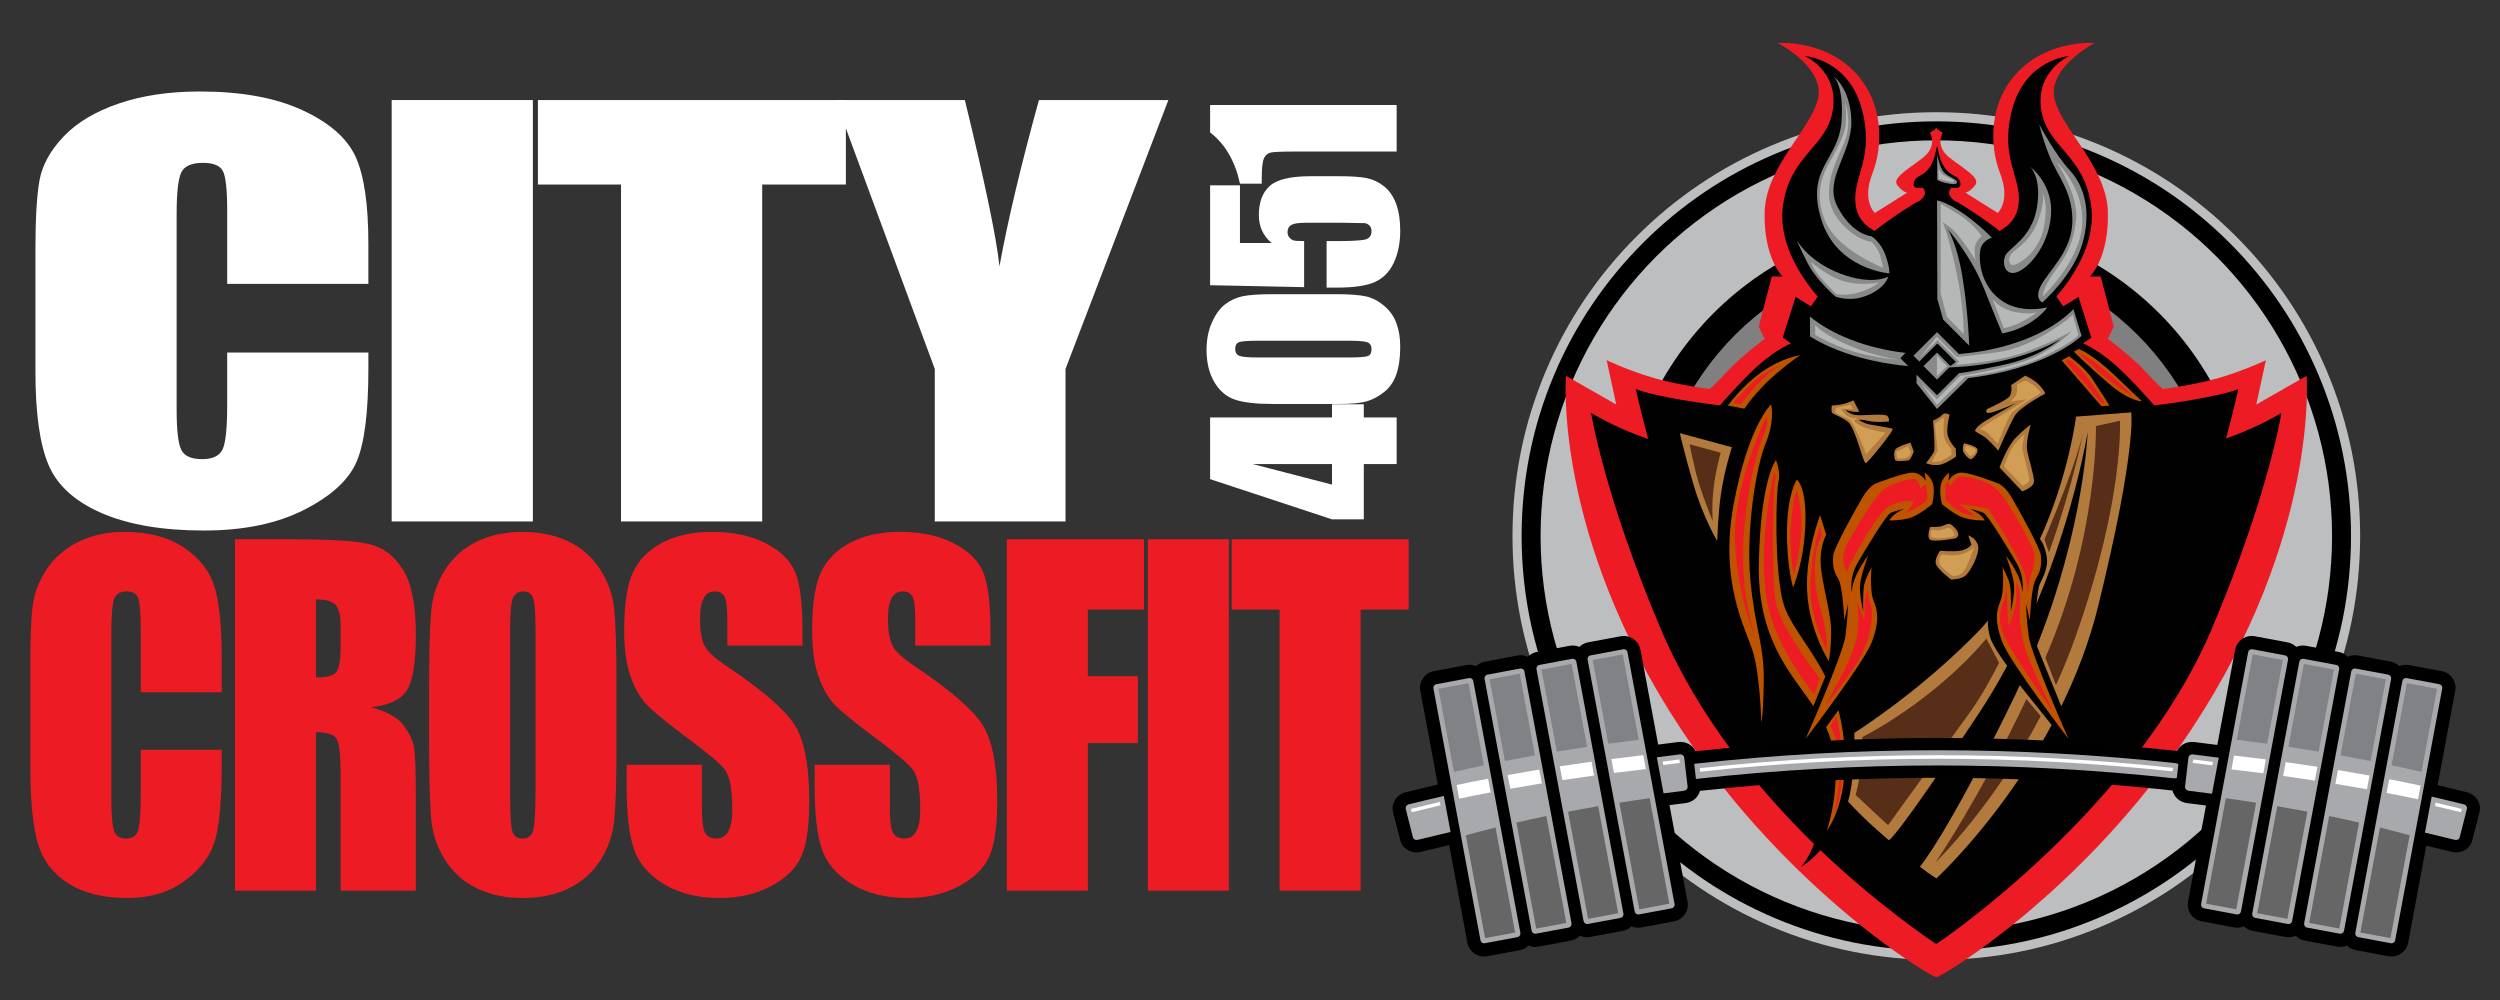 <?xml version="1.0" encoding="utf-8"?>
<!-- Generator: Adobe Illustrator 15.0.2, SVG Export Plug-In . SVG Version: 6.00 Build 0)  -->
<svg version="1.2" baseProfile="tiny" id="Layer_1" xmlns="http://www.w3.org/2000/svg" xmlns:xlink="http://www.w3.org/1999/xlink"
	 x="0px" y="0px" width="250px" height="100px" viewBox="0 0 250 100" xml:space="preserve">
<rect x="0" y="0" width="250" height="100" fill="#333333" stroke="none"/>
<g>
	<g>
		<path fill="#FFFFFF" d="M36.839,28.389h-14.12v-7.326c0-2.13-0.148-3.458-0.446-3.986c-0.298-0.527-0.953-0.793-1.966-0.793
			c-1.146,0-1.872,0.321-2.181,0.963c-0.309,0.643-0.462,2.03-0.462,4.162v19.563c0,2.047,0.153,3.382,0.462,4.006
			s1.002,0.937,2.082,0.937c1.034,0,1.712-0.313,2.031-0.94s0.479-2.099,0.479-4.416v-5.304h14.12v1.644
			c0,4.367-0.396,7.464-1.188,9.29c-0.792,1.827-2.543,3.428-5.253,4.802c-2.711,1.374-6.052,2.061-10.021,2.061
			c-4.128,0-7.53-0.582-10.207-1.742c-2.677-1.164-4.45-2.772-5.32-4.829s-1.305-5.148-1.305-9.278v-12.31
			c0-3.036,0.133-5.313,0.401-6.831c0.268-1.518,1.064-2.979,2.392-4.386c1.328-1.405,3.168-2.511,5.521-3.317
			s5.059-1.21,8.115-1.21c4.149,0,7.573,0.624,10.272,1.872s4.473,2.804,5.32,4.667c0.849,1.863,1.272,4.763,1.272,8.698V28.389z"/>
		<path fill="#FFFFFF" d="M53.287,10.005v42.141h-14.12V10.005H53.287z"/>
		<path fill="#FFFFFF" d="M84.588,10.005v8.446h-8.367v33.695h-14.12V18.452h-8.309v-8.446H84.588z"/>
		<path fill="#FFFFFF" d="M116.837,10.005l-10.285,26.889v15.252H93.478V36.894l-9.936-26.889h12.943
			c2.01,8.241,3.163,13.782,3.462,16.627c0.813-4.49,2.129-10.032,3.946-16.627H116.837z"/>
	</g>
	<g>
		<path fill="#FFFFFF" d="M121.011,41.749h12.19v-1.325h3.18v1.325h3.284v4.655h-3.284v5.53h-3.18l-12.19-4.02V41.749z
			 M133.201,46.404h-7.939l7.939,2.057V46.404z"/>
		<path fill="#FFFFFF" d="M127.324,29.418h6.223c1.413,0,2.442,0.077,3.088,0.23c0.646,0.154,1.248,0.473,1.809,0.957
			c0.562,0.483,0.965,1.067,1.21,1.751c0.246,0.684,0.369,1.448,0.369,2.293c0,1.113-0.129,2.039-0.386,2.776
			c-0.258,0.738-0.659,1.325-1.204,1.764c-0.546,0.438-1.12,0.749-1.723,0.933c-0.604,0.185-1.562,0.276-2.875,0.276h-6.511
			c-1.712,0-2.995-0.147-3.848-0.443c-0.853-0.295-1.536-0.883-2.052-1.763c-0.514-0.88-0.771-1.945-0.771-3.197
			c0-1.021,0.179-1.936,0.536-2.742c0.356-0.807,0.793-1.41,1.308-1.81s1.095-0.67,1.739-0.812
			C124.882,29.49,125.911,29.418,127.324,29.418z M125.758,34.074c-0.991,0-1.611,0.048-1.861,0.144
			c-0.249,0.097-0.374,0.321-0.374,0.675c0,0.346,0.133,0.574,0.397,0.686s0.878,0.167,1.838,0.167h9.103
			c1.083,0,1.736-0.052,1.959-0.156c0.223-0.104,0.334-0.328,0.334-0.674s-0.131-0.572-0.392-0.68
			c-0.262-0.107-0.849-0.161-1.764-0.161H125.758z"/>
		<path fill="#FFFFFF" d="M121.011,18.53h2.984v5.772h3.168c-0.853-0.722-1.278-1.651-1.278-2.788c0-1.283,0.358-2.253,1.077-2.909
			c0.718-0.657,2.099-0.985,4.142-0.985h2.662c1.321,0,2.291,0.063,2.909,0.19c0.618,0.126,1.191,0.397,1.717,0.812
			c0.526,0.415,0.93,0.993,1.21,1.734s0.421,1.646,0.421,2.714c0,1.198-0.21,2.254-0.628,3.168
			c-0.419,0.915-1.043,1.563-1.873,1.947c-0.829,0.385-2.112,0.576-3.848,0.576h-1.015v-4.654h1.164
			c1.206,0,2.063-0.043,2.569-0.127c0.507-0.085,0.761-0.377,0.761-0.876c0-0.23-0.073-0.417-0.219-0.559
			c-0.146-0.143-0.304-0.219-0.473-0.23s-0.902-0.025-2.201-0.04h-3.698c-0.699,0-1.176,0.072-1.429,0.219
			c-0.254,0.146-0.38,0.388-0.38,0.726c0,0.215,0.064,0.396,0.195,0.542c0.131,0.146,0.271,0.24,0.421,0.282
			c0.149,0.042,0.497,0.063,1.043,0.063v4.608l-9.402-0.195V18.53z"/>
		<path fill="#FFFFFF" d="M121.011,10.498h18.654v4.655h-10.001c-1.444,0-2.313,0.034-2.604,0.104s-0.513,0.259-0.662,0.57
			c-0.15,0.311-0.225,1.004-0.225,2.079v0.461h-2.175c-0.484-2.25-1.48-3.959-2.987-5.127V10.498z"/>
	</g>
	<g>
		<path fill="#ED1C24" d="M22.174,69.229h-8.099v-6.107c0-1.775-0.086-2.883-0.259-3.324c-0.174-0.439-0.556-0.66-1.145-0.66
			c-0.668,0-1.091,0.268-1.27,0.803c-0.181,0.535-0.27,1.693-0.27,3.473v16.32c0,1.707,0.089,2.82,0.27,3.342
			c0.179,0.521,0.583,0.781,1.211,0.781c0.604,0,0.997-0.26,1.184-0.783c0.186-0.521,0.278-1.748,0.278-3.676v-4.418h8.099v1.369
			c0,3.637-0.228,6.217-0.683,7.738s-1.462,2.854-3.021,4c-1.558,1.143-3.479,1.715-5.761,1.715c-2.373,0-4.328-0.484-5.867-1.453
			s-2.559-2.311-3.059-4.025s-0.75-4.293-0.75-7.736V66.32c0-2.531,0.077-4.432,0.23-5.697c0.154-1.266,0.612-2.484,1.376-3.656
			c0.763-1.172,1.82-2.094,3.174-2.768c1.353-0.672,2.907-1.01,4.665-1.01c2.385,0,4.354,0.521,5.905,1.561
			c1.551,1.041,2.57,2.338,3.059,3.891c0.487,1.555,0.73,3.971,0.73,7.25V69.229z"/>
		<path fill="#ED1C24" d="M23.503,53.928h5.732c3.821,0,6.408,0.166,7.762,0.5c1.353,0.332,2.455,1.182,3.309,2.549
			c0.853,1.367,1.279,3.549,1.279,6.543c0,2.736-0.302,4.572-0.904,5.514c-0.604,0.941-1.789,1.504-3.559,1.691
			c1.603,0.449,2.68,1.051,3.231,1.803c0.551,0.752,0.895,1.443,1.029,2.072s0.202,2.361,0.202,5.197v9.268h-7.521V77.389
			c0-1.881-0.132-3.047-0.395-3.494c-0.263-0.449-0.952-0.674-2.067-0.674v15.844h-8.099V53.928z M31.602,59.939v7.813
			c0.91,0,1.548-0.141,1.914-0.422c0.365-0.283,0.548-1.197,0.548-2.746v-1.932c0-1.113-0.177-1.844-0.529-2.191
			S32.537,59.939,31.602,59.939z"/>
		<path fill="#ED1C24" d="M61.649,74.502c0,3.529-0.074,6.029-0.222,7.498s-0.609,2.811-1.385,4.025
			c-0.776,1.215-1.824,2.148-3.146,2.799c-1.32,0.652-2.859,0.977-4.616,0.977c-1.667,0-3.164-0.307-4.491-0.922
			c-1.327-0.613-2.396-1.537-3.203-2.766c-0.808-1.23-1.289-2.568-1.442-4.016c-0.154-1.447-0.231-3.979-0.231-7.596V68.49
			c0-3.529,0.074-6.029,0.222-7.498s0.608-2.811,1.385-4.025s1.824-2.148,3.146-2.801c1.32-0.65,2.859-0.977,4.616-0.977
			c1.667,0,3.164,0.309,4.492,0.924c1.327,0.615,2.395,1.537,3.202,2.766c0.808,1.23,1.289,2.568,1.442,4.016
			c0.154,1.447,0.231,3.979,0.231,7.596V74.502z M53.551,62.957c0-1.635-0.08-2.682-0.24-3.137s-0.49-0.684-0.991-0.684
			c-0.423,0-0.747,0.184-0.971,0.553c-0.225,0.369-0.337,1.459-0.337,3.268v16.406c0,2.039,0.074,3.299,0.222,3.775
			c0.146,0.479,0.49,0.717,1.028,0.717c0.552,0,0.904-0.275,1.059-0.824c0.153-0.551,0.23-1.859,0.23-3.928V62.957z"/>
		<path fill="#ED1C24" d="M80.252,64.563H72.73v-2.605c0-1.215-0.096-1.988-0.288-2.32c-0.192-0.334-0.514-0.5-0.962-0.5
			c-0.487,0-0.856,0.225-1.106,0.674s-0.375,1.129-0.375,2.041c0,1.172,0.141,2.055,0.422,2.648
			c0.269,0.594,1.031,1.311,2.288,2.148c3.605,2.414,5.876,4.396,6.812,5.943c0.937,1.549,1.404,4.045,1.404,7.488
			c0,2.502-0.26,4.348-0.778,5.533c-0.52,1.186-1.523,2.182-3.011,2.984c-1.488,0.803-3.219,1.203-5.193,1.203
			c-2.168,0-4.018-0.463-5.55-1.389c-1.533-0.926-2.536-2.104-3.011-3.537c-0.475-1.432-0.712-3.465-0.712-6.098v-2.301h7.521v4.275
			c0,1.316,0.105,2.164,0.317,2.539c0.212,0.377,0.587,0.564,1.125,0.564c0.539,0,0.939-0.238,1.202-0.717
			c0.264-0.477,0.395-1.186,0.395-2.127c0-2.068-0.25-3.42-0.75-4.057c-0.513-0.637-1.776-1.701-3.789-3.191
			c-2.014-1.504-3.348-2.596-4.001-3.277c-0.654-0.68-1.196-1.619-1.626-2.82s-0.645-2.734-0.645-4.602
			c0-2.691,0.305-4.658,0.914-5.902c0.608-1.244,1.593-2.217,2.953-2.92c1.358-0.701,3-1.053,4.924-1.053
			c2.103,0,3.896,0.385,5.377,1.15c1.48,0.768,2.462,1.734,2.942,2.898c0.481,1.164,0.722,3.143,0.722,5.936V64.563z"/>
		<path fill="#ED1C24" d="M99.047,64.563h-7.521v-2.605c0-1.215-0.096-1.988-0.288-2.32c-0.192-0.334-0.513-0.5-0.962-0.5
			c-0.487,0-0.855,0.225-1.106,0.674c-0.25,0.449-0.375,1.129-0.375,2.041c0,1.172,0.141,2.055,0.422,2.648
			c0.269,0.594,1.031,1.311,2.289,2.148c3.604,2.414,5.875,4.396,6.812,5.943c0.936,1.549,1.404,4.045,1.404,7.488
			c0,2.502-0.26,4.348-0.779,5.533s-1.523,2.182-3.011,2.984s-3.219,1.203-5.193,1.203c-2.168,0-4.018-0.463-5.55-1.389
			s-2.536-2.104-3.011-3.537c-0.475-1.432-0.712-3.465-0.712-6.098v-2.301h7.521v4.275c0,1.316,0.106,2.164,0.317,2.539
			c0.212,0.377,0.587,0.564,1.126,0.564c0.538,0,0.938-0.238,1.202-0.717c0.263-0.477,0.394-1.186,0.394-2.127
			c0-2.068-0.25-3.42-0.75-4.057c-0.513-0.637-1.776-1.701-3.789-3.191c-2.014-1.504-3.348-2.596-4.001-3.277
			c-0.654-0.68-1.196-1.619-1.626-2.82s-0.645-2.734-0.645-4.602c0-2.691,0.305-4.658,0.914-5.902s1.594-2.217,2.953-2.92
			c1.358-0.701,3-1.053,4.924-1.053c2.104,0,3.896,0.385,5.377,1.15c1.48,0.768,2.462,1.734,2.942,2.898
			c0.481,1.164,0.722,3.143,0.722,5.936V64.563z"/>
		<path fill="#ED1C24" d="M100.684,53.928h13.715v7.031h-5.616v6.664h5.001v6.684h-5.001v14.758h-8.099V53.928z"/>
		<path fill="#ED1C24" d="M122.884,53.928v35.137h-8.099V53.928H122.884z"/>
		<path fill="#ED1C24" d="M140.87,53.928v7.031h-4.809v28.105h-8.099V60.959h-4.79v-7.031H140.87z"/>
	</g>
	<path fill="#BCBEC0" d="M232.684,37.107c-2.136-5.047-5.19-9.579-9.082-13.471c-3.891-3.892-8.424-6.946-13.471-9.082
		c-5.228-2.211-10.778-3.332-16.499-3.332c-5.72,0-11.271,1.121-16.498,3.332c-5.048,2.136-9.58,5.19-13.471,9.082
		c-3.892,3.892-6.947,8.424-9.082,13.471c-2.211,5.228-3.332,10.778-3.332,16.499c0,5.721,1.121,11.271,3.332,16.498
		c2.135,5.049,5.19,9.58,9.082,13.471c3.892,3.893,8.423,6.947,13.471,9.082c5.228,2.211,10.778,3.332,16.498,3.332
		c5.721,0,11.271-1.121,16.499-3.332c5.047-2.135,9.579-5.189,13.471-9.082c3.892-3.891,6.946-8.424,9.082-13.471
		c2.211-5.227,3.331-10.777,3.331-16.498C236.015,47.885,234.895,42.334,232.684,37.107z"/>
	<path d="M231.84,37.463c-2.089-4.938-5.078-9.372-8.886-13.18s-8.242-6.797-13.181-8.886c-5.113-2.163-10.544-3.26-16.142-3.26
		c-5.597,0-11.027,1.097-16.142,3.26c-4.938,2.089-9.372,5.078-13.18,8.886s-6.797,8.242-8.886,13.18
		c-2.163,5.114-3.26,10.545-3.26,16.142c0,5.598,1.097,11.027,3.26,16.143c2.089,4.938,5.078,9.371,8.886,13.18
		c3.808,3.807,8.242,6.797,13.18,8.885c5.114,2.164,10.545,3.26,16.142,3.26c5.598,0,11.028-1.096,16.142-3.26
		c4.938-2.088,9.373-5.078,13.181-8.885c3.808-3.809,6.797-8.242,8.886-13.18c2.162-5.115,3.259-10.545,3.259-16.143
		C235.099,48.008,234.002,42.578,231.84,37.463z"/>
	<circle fill="#BCBEC0" cx="193.632" cy="53.605" r="39.574"/>
	<circle cx="193.632" cy="53.605" r="31.512"/>
	<path fill="#808080" d="M196.299,25.272c0.557,3.676,2.271,14.241,4.353,19.613c2.328,6.014,2.565,6.361,2.589,6.376l-7.815-0.358
		l-0.391-25.723c-0.465-0.022-0.932-0.035-1.402-0.035c-0.47,0-0.937,0.013-1.401,0.035l-0.392,25.723l-7.815,0.358
		c0.024-0.016,0.261-0.363,2.59-6.376c2.081-5.372,3.795-15.938,4.352-19.613c-14.467,1.345-25.792,13.516-25.792,28.333
		c0,15.717,12.742,28.459,28.459,28.459c15.718,0,28.459-12.742,28.459-28.459C222.091,38.788,210.766,26.617,196.299,25.272z"/>
	<path fill="#B3B3B3" d="M197.808,30.308c0.836,4.72,2.072,10.727,3.47,14.335c1.785,4.61,2.318,5.831,2.471,6.15l1.885,1.251
		l-10.87-0.498l-0.327-21.563c-0.545-0.017-1.062-0.017-1.606,0l-0.327,21.563l-10.859,0.498l1.873-1.251
		c0.151-0.318,0.685-1.538,2.472-6.15c1.397-3.608,2.634-9.615,3.47-14.335c-12.375,2.015-21.597,12.79-21.597,25.434
		c0,10.764,6.782,20.486,16.879,24.197c2.856,0.965,5.849,1.453,8.893,1.453s6.036-0.488,8.893-1.453
		c10.097-3.711,16.88-13.434,16.88-24.197C219.404,43.098,210.183,32.323,197.808,30.308z"/>
	<g>
		<path fill="#ED1C24" d="M230.657,37.581l-5.027,2.872l0.959-4.43c0,0-2.275,1.079-4.789,1.797
			c-2.514,0.717-5.507,1.077-5.507,1.077s-0.599-0.479-1.795-1.795c-1.198-1.317-3.712-3.232-3.712-3.232l0.598-1.198l-1.316-5.027
			h-1.077c0,0,1.916-1.795,1.796-6.464c-0.119-4.67-5.027-8.62-5.386-11.613C205.04,6.575,209.47,4.3,209.47,4.3
			s-4.43-0.359-7.542,2.753c-3.112,3.113-2.992,7.542-1.915,10.295c1.078,2.754-0.238,3.951-0.238,3.951l-3.232-2.035
			c0,0,0.357,0,0.956-0.718c0.6-0.719-0.956-1.556-2.512-2.754c-1.557-1.197-0.719-2.514-0.719-2.514l-0.561-0.373v-0.106
			l-0.08,0.054l-0.078-0.054v0.106l-0.561,0.373c0,0,0.837,1.316-0.719,2.514c-1.556,1.198-3.112,2.035-2.515,2.754
			c0.599,0.718,0.959,0.718,0.959,0.718l-3.232,2.035c0,0-1.316-1.197-0.239-3.951c1.077-2.753,1.197-7.182-1.916-10.295
			c-3.111-3.112-7.541-2.753-7.541-2.753s4.43,2.274,4.068,5.267c-0.358,2.993-5.266,6.943-5.386,11.613
			c-0.119,4.669,1.795,6.464,1.795,6.464h-1.077l-1.316,5.027l0.599,1.198c0,0-2.514,1.915-3.71,3.232
			c-1.199,1.316-1.797,1.795-1.797,1.795s-2.993-0.36-5.507-1.077c-2.514-0.718-4.788-1.797-4.788-1.797l0.957,4.43l-5.027-2.872
			c0,0-1.316,15.921,11.492,35.314c10.852,16.428,25.254,24.955,25.539,24.816c0.286,0.139,14.688-8.389,25.539-24.816
			C231.977,53.502,230.657,37.581,230.657,37.581z"/>
		<path fill="#010101" d="M222.61,43.845c0.806-3.014,1.223-4.938,1.223-4.938s-1.347,0.612-6.246,1.346
			c-0.737,0.111-1.463,0.206-2.165,0.285c-0.757-0.868-2.479-2.793-3.867-4.02c-1.836-1.623-3.244-2.174-3.244-2.174l0.826-0.581
			l-1.286-4.072l-1.531,0.948c0,0-0.21-0.307-0.68-0.979c1.534-1.785,3.917-5.217,3.497-8.879c-0.611-5.328-4.47-6.001-5.021-9.858
			c-0.554-3.858,2.815-5.327,2.815-5.327s-4.347,0.306-5.693,5.266c-1.349,4.96,0.979,6.858,0.611,9.613
			c-0.187,1.401-1.038,2.152-1.896,2.617c-2.114-1.656-4.229-2.892-4.229-2.892s-0.305-0.031-0.671-0.521
			c-0.368-0.492,0.091-0.919,0.091-0.919s1.043,0.274,0.89-0.49c-0.156-0.766-0.89-0.551-1.563-1.501
			c-0.442-0.623-0.647-1.549-0.736-2.111h-0.059c-0.091,0.563-0.295,1.488-0.735,2.111c-0.675,0.95-1.409,0.735-1.562,1.501
			c-0.154,0.765,0.887,0.49,0.887,0.49s0.46,0.427,0.092,0.919c-0.368,0.489-0.673,0.521-0.673,0.521s-2.116,1.235-4.229,2.892
			c-0.857-0.465-1.709-1.216-1.896-2.617c-0.368-2.755,1.961-4.653,0.614-9.613c-1.348-4.96-5.697-5.266-5.697-5.266
			s3.368,1.469,2.817,5.327c-0.551,3.857-4.409,4.53-5.021,9.858c-0.419,3.662,1.964,7.093,3.499,8.879
			c-0.474,0.673-0.683,0.979-0.683,0.979l-1.529-0.948l-1.287,4.072l0.827,0.581c0,0-1.407,0.551-3.245,2.174
			c-1.39,1.227-3.108,3.151-3.866,4.02c-0.701-0.079-1.43-0.174-2.166-0.285c-4.898-0.733-6.245-1.346-6.245-1.346
			s0.423,1.948,1.239,4.996c-3.372-1.156-5.707-2.613-5.707-2.613s1.276,8.152,6.943,21.549c3.724,8.807,9.83,16.17,15.358,21.568
			c-0.658,1.617-1.301,2.264-1.301,2.264s0.849-0.426,1.927-1.656c5.658,5.416,11.537,9.41,11.589,9.377
			c0.052,0.033,19.862-13.318,27.575-31.553c5.665-13.397,6.942-21.549,6.942-21.549S225.888,42.698,222.61,43.845z"/>
		<g>
			<path fill-rule="evenodd" fill="#B37A3D" d="M167.988,43.317l5.204,1.408c0,0-0.734,2.204-1.104,4.715
				c-0.284,1.945-0.367,4.654-0.367,4.654s-1.409-2.326-2.388-5.696C168.355,45.031,167.988,43.317,167.988,43.317z"/>
		</g>
		<g>
			<path fill-rule="evenodd" fill="#BF5400" d="M199.799,48.337c0,0-2.663-1.041-3.582-1.07c-0.919-0.033-1.379,0.825-1.379,0.825
				l0.092-0.825c0,0-0.703,0.458-0.857,1.254c-0.153,0.796,0.123,1.897,0.123,1.897s1.225,1.042,2.144,1.349
				c0.918,0.307,2.145,0.275,2.145,0.275s-0.217-0.398-0.674-0.705c-0.462-0.307-0.828-0.46-0.828-0.46s0.917,0.214,1.349,0.4
				c0.426,0.184,2.449,3.49,3.336,5.051c0.888,1.563,0.551,2.91,0.551,2.91s0.03-0.797-0.521-1.898
				c-0.55-1.105-1.102-1.775-1.102-1.775s0.674,1.775,0.797,2.816c0.122,1.041-0.307,2.756-0.307,2.756s0.062-1.898-0.092-2.635
				c-0.152-0.734-0.734-1.775-0.734-1.775s0.215,2.328-0.215,3.369c-0.428,1.041-0.581,2.02,0.152,4.041
				c0.735,2.021,6.646,9.736,6.646,9.736s-3.736-8.42-3.982-10.287c-0.244-1.869-0.244-3.186-0.244-3.186l0.369,1.654
				c0,0,0.121-3.461,0.643-4.256c0.52-0.797,0.52-1.564,0.459-2.266c-0.061-0.705-2.175-4.502-2.908-5.757
				C200.441,48.521,199.799,48.337,199.799,48.337z"/>
		</g>
		<g>
			<path fill-rule="evenodd" fill="#B37A3D" d="M193.031,52.686c0,0,0.92,0.061,1.287-0.123s0.673-0.184,0.673-0.184
				s0.613,0.367,0.797,0.857c0.183,0.49-0.307,0.613-0.307,0.613s-1.715,0.307-2.328,0.184
				C192.541,53.908,193.031,52.686,193.031,52.686z"/>
		</g>
		<g>
			<path fill-rule="evenodd" fill="#B37A3D" d="M194.011,55.074c0,0,1.226,0.121,2.023,0c0.794-0.123,1.102-0.611,1.102-0.611
				l-0.308-0.92c0,0,0.797,0.244,0.981,1.041c0.183,0.795-0.798,2.633-1.287,3c-0.488,0.369-1.41,0.369-1.41,0.369
				s-1.408-1.043-1.53-1.594C193.461,55.809,194.011,55.074,194.011,55.074z"/>
		</g>
		<g>
			<path fill-rule="evenodd" fill="#B37A3D" d="M193.307,42.061c0,0,0.645-0.275,0.92-0.582s0.735,0,0.735,0
				s-0.43,1.531-0.124,2.266c0.307,0.734,0.734,1.104,0.734,1.104l0.032,0.796c0,0-0.613,0.488-1.378,0.766
				c-0.766,0.275-1.624-0.093-1.624-0.093s0.643-0.826,0.796-1.133C193.551,44.877,193.307,42.061,193.307,42.061z"/>
		</g>
		<g>
			<path fill-rule="evenodd" fill="#B37A3D" d="M196.399,44.328c0,0,1.102,0.213,1.316,0.55c0.215,0.336-0.427,1.011-0.61,1.04
				c-0.186,0.032-0.706-0.488-0.798-0.824C196.217,44.754,196.399,44.328,196.399,44.328z"/>
		</g>
		<g>
			<path fill-rule="evenodd" fill="#B37A3D" d="M191.042,44.265l0.338,0.887c0,0-0.276,0.766-0.491,0.857
				c-0.215,0.094-1.316,0.153-1.377,0c-0.061-0.15-0.185-0.765,0.03-1.071C189.755,44.632,191.042,44.265,191.042,44.265z"/>
		</g>
		<g>
			<path fill-rule="evenodd" fill="#B37A3D" d="M183.173,40.56c0,0,0.828-0.061,1.257-0.183c0.428-0.124,0.919-0.337,0.919-0.337
				l0.58,1.132c0,0-0.336,0.063-0.766-0.03c-0.429-0.092-0.613-0.152-0.613-0.152s0.245,0.336,0.89,0.489
				c0.643,0.153,3.061-0.183,3.305,0.123c0.246,0.306,0.124,0.552,0.124,0.552s-1.286,0.122-2.021-0.063
				c-0.736-0.184-0.951-0.091-0.951-0.091s0.462,0.336,1.134,0.459c0.675,0.122,2.053,0.336,2.235,0.428
				c0.186,0.091-2.449,3.369-2.694,3.43c-0.244,0.062-1.041-3.612-1.806-4.163c-0.765-0.552-1.471-0.736-1.562-0.89
				C183.11,41.112,183.173,40.56,183.173,40.56z"/>
		</g>
		<g>
			<path fill-rule="evenodd" fill="#B37A3D" d="M198.727,40.896c0.183-0.092,2.021-0.887,2.266-1.315
				c0.246-0.429,0.123-1.07,0.123-1.07l1.407-0.95c0,0,0.95,0.429,1.47,1.011c0.521,0.581,0.521,0.796,0.521,0.796
				s-2.512,1.316-3.031,2.204c-0.521,0.889-1.653,3.49-1.653,3.49s-1.073-1.225-1.53-1.471c-0.461-0.244-0.798-0.488-0.798-0.488
				s0-0.367,0.982-0.981c0.979-0.61,3.12-1.805,3.12-1.805s-2.389,1.041-2.785,0.98C198.42,41.235,198.727,40.896,198.727,40.896z"
				/>
		</g>
		<g>
			<path fill-rule="evenodd" fill="#B37A3D" d="M203.073,42.459c0,0-0.488,1.653-0.368,2.51c0.125,0.857,0.799,2.817,0.675,3.306
				c-0.122,0.491-1.163,0.859-1.163,0.859l-2.266-2.389c0,0,0.735-2.083,1.652-3.001C202.522,42.827,203.073,42.459,203.073,42.459z
				"/>
		</g>
		<g>
			<path fill-rule="evenodd" fill="#BF5400" d="M177.11,40.438c0,0,0.43,1.53-0.551,3.919c-0.979,2.389-1.959,8.698-1.53,13.534
				s1.409,6.611,1.346,10.287c-0.06,3.674-0.243,4.043-0.243,4.043s-0.123-4.779-0.858-7.105c-0.734-2.324-3.368-6.92-1.898-14.756
				C174.846,42.52,177.11,40.438,177.11,40.438z"/>
		</g>
		<g>
			<path fill-rule="evenodd" fill="#BF5400" d="M179.683,47.97c0,0,0.981,0.611,0.856,4.409c-0.121,3.797-1.225,6.369-1.225,6.369
				s-0.673-2.145-0.611-5.818C178.764,49.257,179.683,47.97,179.683,47.97z"/>
		</g>
		<g>
			<path fill-rule="evenodd" fill="#BF5400" d="M182.011,51.523l0.61,1.959c0,0-0.795,1.285-0.489,3.611
				c0.307,2.328,1.041,4.41,0.979,6.428c-0.059,2.023-0.242,2.572-0.242,2.572s-1.898-2.938-2.145-6.795
				C180.478,55.439,182.011,51.523,182.011,51.523z"/>
		</g>
		<g>
			<path fill-rule="evenodd" fill="#BF5400" d="M187.613,48.337c0,0,2.662-1.041,3.582-1.07c0.919-0.033,1.378,0.825,1.378,0.825
				l-0.093-0.825c0,0,0.703,0.458,0.855,1.254c0.156,0.796-0.121,1.897-0.121,1.897s-1.225,1.042-2.142,1.349
				c-0.918,0.307-2.144,0.275-2.144,0.275s0.214-0.398,0.672-0.705c0.459-0.307,0.827-0.46,0.827-0.46s-0.917,0.214-1.346,0.4
				c-0.43,0.184-2.45,3.49-3.337,5.051c-0.889,1.563-0.554,2.91-0.554,2.91s-0.029-0.797,0.521-1.898
				c0.551-1.105,1.103-1.775,1.103-1.775s-0.673,1.775-0.795,2.816c-0.125,1.041,0.306,2.756,0.306,2.756s-0.063-1.898,0.091-2.635
				c0.153-0.734,0.736-1.775,0.736-1.775s-0.216,2.328,0.213,3.369s0.582,2.02-0.153,4.041c-0.734,2.021-6.643,9.736-6.643,9.736
				s3.734-8.42,3.979-10.287c0.245-1.869,0.245-3.186,0.245-3.186l-0.365,1.654c0,0-0.124-3.461-0.646-4.256
				c-0.52-0.797-0.52-1.564-0.458-2.266c0.061-0.705,2.173-4.502,2.909-5.757C186.97,48.521,187.613,48.337,187.613,48.337z"/>
		</g>
		<g>
			<path fill-rule="evenodd" fill="#BF5400" d="M181.342,70.602c-2.271-3.297-5.619-6.709-5.457-14.305
				c0.185-8.51,1.715-10.288,1.715-10.288s0.49,1.225,0.247,2.144c-0.247,0.919-0.431,8.513,0.427,11.943
				c0.579,2.314,2.666,4.377,4.259,7.545L181.342,70.602z"/>
		</g>
		<g>
			<path fill-rule="evenodd" fill="#BF5400" d="M183.841,71.02c0.18,0.662,0.325,1.365,0.435,2.117
				c0.979,6.738-1.593,9.922-1.593,9.922s1.898-5.451,0.124-9.859c-0.064-0.158-0.132-0.313-0.205-0.467L183.841,71.02z"/>
		</g>
		<g>
			<path fill-rule="evenodd" fill="#B37A3D" d="M205.164,72.502c-5.041,9.373-11.519,15.332-11.519,15.332s-0.489-0.246-1.655-1.162
				c0,0,2.757-3.186,9.553-17.209c0.156-0.322,0.278-0.629,0.43-0.949L205.164,72.502z"/>
		</g>
		<g>
			<path fill-rule="evenodd" fill="#B37A3D" d="M203.729,60.174c3.791-9.143,5.04-16.98,5.04-16.98s-0.341,9.531-5.082,21.402
				l2.439,6.027c1.495-3.039,2.8-6.391,3.683-9.977c3.92-15.921,3.308-19.412,3.308-19.412l-5.511,0.428
				c0,0-0.719,5.885-3.614,12.246c0,0,0.431,0.4,0.675,1.717s-0.643,2.539-0.766,3c-0.122,0.459-0.245,1.746-0.245,1.746
				L203.729,60.174z"/>
		</g>
		<g>
			<path fill-rule="evenodd" fill="#BF5400" d="M207.39,35.171l0.493-0.275c0,0,1.347,0.49,3.642,2.695
				c1.238,1.188,2.665,2.54,2.665,2.54s-1.194,0.031-3.278-1.745C208.83,36.611,207.39,35.171,207.39,35.171z"/>
		</g>
		<g>
			<path fill-rule="evenodd" fill="#BF5400" d="M206.168,36.03l0.733-0.399c0,0,1.53,1.042,2.357,2.297
				c0.827,1.256,1.685,2.633,1.685,2.633l-0.795,0.062L206.168,36.03z"/>
		</g>
		<g>
			<path fill-rule="evenodd" fill="#888A8A" d="M190.55,35.293l-0.519,0.521l0.797,0.796c-3.908-0.366-7.357-1.432-9.83-2.97v-1.982
				C183.239,33.491,186.608,34.824,190.55,35.293z"/>
		</g>
		<g>
			<path fill="#888A8A" d="M193.704,35.264l1.341,1.34l0.514-0.392l0.014-0.032l-1.837-1.835l-1.805,1.806l-0.583-0.58l2.356-2.357
				l2.192,2.189c4.914-0.394,9.096-2.095,11.449-4.476l0.814,2.66c-2.346,2.081-6.739,3.689-11.332,4.219l-3.124,3.09l-2.05-2.57
				v-0.858l2.05,2.053l2.206-2.206c0,0,0.46,0,4.285-0.795c3.829-0.795,5.829-2.587,5.829-2.587
				c-2.816,1.604-6.731,2.652-11.103,2.812l-1.218,1.214l-1.346-1.347L193.704,35.264z"/>
		</g>
		<g>
			<path fill-rule="evenodd" fill="#888A8A" d="M193.704,20.047l0.031,9.859l0.583,2.05l2.602,2.604c0,0-0.092-3.337-0.674-6.859
				c-0.58-3.52-1.499-4.807-1.499-4.807s2.327,2.604,3.673,6.001c1.349,3.399,1.807,4.44,1.807,4.44s1.194-0.153,2.541-0.919
				c1.349-0.767,1.96-1.684,1.96-1.684s-2.726,0.765-4.745-0.797c-2.021-1.561-2.145-4.103-1.931-5.021
				c0.215-0.918,1.135-1.133,1.135-1.133s-1.103-1.194-2.848-2.418C194.594,20.139,193.704,20.047,193.704,20.047z"/>
		</g>
		<g>
			<path fill-rule="evenodd" fill="#888A8A" d="M203.014,16.679c0,0,2.357,1.714,2.082,4.898c-0.275,3.184-2.358,5.328-3.461,5.664
				c-1.102,0.338-1.468-0.887-1.102-1.684s2.635-1.715,3.154-4.776S203.014,16.679,203.014,16.679z"/>
		</g>
		<g>
			<path fill-rule="evenodd" fill="#888A8A" d="M203.931,12.454c0,0,1.531,2.939,3.034,4.562c1.498,1.623,2.203,4.195,1.254,7.41
				c-0.926,3.136-3.98,5.817-3.98,5.817s-1.041-0.429,0.152-2.174c1.194-1.745,2.909-3.43,2.848-6.215
				c-0.062-2.786-1.499-4.287-2.265-6.186C204.207,13.77,203.931,12.454,203.931,12.454z"/>
		</g>
		<g>
			<path fill-rule="evenodd" fill="#888A8A" d="M183.204,7.525c0,0,1.806,1.102,1.93,4.47c0.12,3.368-2.849,5.879-1.379,8.696
				c1.469,2.815,3.399,2.938,3.399,2.938s0.948,0.582,1.407,1.93c0.461,1.348,0.368,1.775,0.368,1.775s-5.297-0.366-6.827-5.479
				c-1.531-5.113,1.774-5.787,2.051-9.737S183.204,7.525,183.204,7.525z"/>
		</g>
		<g>
			<path fill-rule="evenodd" fill="#888A8A" d="M179.675,24.02c0,0,1.133,2.111,4.346,3.337c3.217,1.225,4.809,0.307,4.809,0.307
				s-0.337,1.324-2.511,2.021c-1.531,0.488-2.786-0.031-2.786-0.031s-1.959-1.714-2.786-3.368
				C179.918,24.632,179.675,24.02,179.675,24.02z"/>
		</g>
		<g>
			<path fill-rule="evenodd" fill="#B37A3D" d="M182.46,75.141c-0.718,0.416-1.123,0.631-1.123,0.631s0.447,0.701,1.324,1.836
				c-0.004-0.297-0.016-0.641-0.04-1.041C182.589,75.977,182.527,75.523,182.46,75.141z"/>
		</g>
		<g>
			<path fill-rule="evenodd" fill="#B37A3D" d="M185.426,73.303c3.292-2.158,8.108-5.697,12.688-10.453
				c0.234-0.24,0.453-0.547,0.675-0.795c0,0-0.062,0.672,0.215,1.652c0.275,0.98,1.712,2.865,1.712,2.865
				c-0.861,1.611-1.809,3.221-2.846,4.791c-8.45,12.797-8.99,12.662-8.99,12.662c-0.368-0.32-0.759-0.66-1.174-1.029
				c-1.112-0.982-2.08-1.949-2.902-2.84c0.207-0.715,0.428-1.848,0.546-3.59C185.449,75.051,185.467,74.008,185.426,73.303z"/>
		</g>
		<g>
			<path fill-rule="evenodd" fill="#ED1C24" d="M194.563,48.491l-0.03,1.468c0,0,1.04,1.165,1.929,1.411
				c0.887,0.244,1.224,0.305,1.071,0.244c-0.153-0.061-1.562-1.195-1.562-1.195s2.481,0.307,2.817,0.491
				c0.337,0.182,3.369,5.325,3.676,6.459c0.304,1.133,0.304,2.174,0.304,2.174s0.123-1.652,0.337-2.111
				c0.215-0.461,0.429-1.439,0.305-2.145c-0.121-0.703-2.662-5.387-3.765-6.399c-1.103-1.01-3.457-1.348-3.796-1.194
				c-0.336,0.153-0.795,0.888-0.795,0.888l-0.338-0.429L194.563,48.491z"/>
		</g>
		<g>
			<path fill-rule="evenodd" fill="#ED1C24" d="M201.635,58.164c0,0,0.367,0.705,0.367,1.563s-0.152,2.389,0.309,4.41
				c0.457,2.021,3.121,7.193,3.121,7.193s-4.776-6.582-5.265-8.359c-0.49-1.773,0.213-2.754,0.306-3.09
				c0.092-0.338,0.183-1.072,0.183-1.072l0.185,3.797c0,0,0.673-1.469,0.764-2.449C201.695,59.176,201.635,58.164,201.635,58.164z"
				/>
		</g>
		<g>
			<path fill-rule="evenodd" fill="#ED1C24" d="M184.645,57.154c0,0-0.644-1.162-0.095-2.387c0.554-1.225,2.878-5.083,3.768-5.787
				c0.888-0.706,2.725-1.164,3.122-1.072c0.399,0.092,0.612,0.889,0.612,0.889l0.551-0.429c0,0,0.092,0.856,0.153,1.407
				c0.062,0.553-2.112,1.501-2.112,1.501l0.767-1.104c0,0-1.135-0.335-2.542,0.492C187.46,51.49,184.645,57.154,184.645,57.154z"/>
		</g>
		<g>
			<path fill-rule="evenodd" fill="#ED1C24" d="M186.816,58.9c0,0-0.091,0.949,0.214,1.408c0.306,0.459,0.306,2.633-0.766,4.93
				c-1.072,2.297-3.704,5.205-3.704,5.205s2.788-4.592,3.124-6.768c0.337-2.172-0.032-3.549-0.032-3.549l0.766,1.805
				c0,0,0-1.654,0.153-2.295C186.726,58.992,186.816,58.9,186.816,58.9z"/>
		</g>
		<g>
			<path fill-rule="evenodd" fill="#ED1C24" d="M182.224,53.604c0,0-0.675,0.611-0.733,3.123c-0.063,2.512,0.488,3.705,0.888,5.449
				c0.396,1.746,0.305,2.877,0.305,2.877s-1.682-3.184-1.654-6.367c0.031-3.184,0.921-6,0.921-6L182.224,53.604z"/>
		</g>
		<g>
			<path fill-rule="evenodd" fill="#ED1C24" d="M179.652,49.01c0,0,0.581,1.685,0.488,3.89c-0.091,2.203-0.764,4.592-0.764,4.592
				s-0.521-2.541-0.276-5.203C179.346,49.624,179.652,49.01,179.652,49.01z"/>
		</g>
		<g>
			<path fill-rule="evenodd" fill="#ED1C24" d="M177.449,47.083c0,0,0.183,0.643,0.029,1.192c-0.153,0.553-0.336,9.372,0.091,11.911
				c0.43,2.541,4.409,7.656,4.409,7.656l-0.551,1.592c0,0-3.949-4.699-4.746-9.432C175.702,54.186,177.449,47.083,177.449,47.083z"
				/>
		</g>
		<g>
			<path fill-rule="evenodd" fill="#ED1C24" d="M183.02,72.602l0.645-0.934c0,0,0.657,2.709,0.58,5.434
				c-0.075,2.727-0.827,4.225-0.827,4.225s0.766-3.166,0.521-5.465C183.693,73.566,183.02,72.602,183.02,72.602z"/>
		</g>
		<g>
			<path fill-rule="evenodd" fill="#ED1C24" d="M176.56,43.01c0,0-1.592,3.368-2.144,9.98c-0.55,6.615,1.227,11.086,1.227,11.086
				s-1.899-4.287-2.144-9.861c-0.247-5.572,3.122-12.552,3.122-12.552s0.185,0.429,0.061,0.857
				C176.56,42.949,176.56,43.01,176.56,43.01z"/>
		</g>
		<g>
			<path fill-rule="evenodd" fill="#D19E56" d="M193.153,52.99c0,0,0.704,0.094,1.073-0.029c0.367-0.123,0.642-0.246,0.856-0.092
				c0.215,0.152,0.489,0.613,0.306,0.734c-0.183,0.123-1.928,0.367-2.205,0.123C192.909,53.482,193.153,52.99,193.153,52.99z"/>
		</g>
		<g>
			<path fill-rule="evenodd" fill="#D19E56" d="M194.227,55.439c0.152,0,0.979,0.246,1.961-0.029
				c0.978-0.277,1.255-0.766,1.255-0.766s-0.646,1.93-1.072,2.48c-0.43,0.551-1.104,0.459-1.104,0.459s-1.314-0.828-1.347-1.379
				C193.889,55.656,194.227,55.439,194.227,55.439z"/>
		</g>
		<g>
			<path fill-rule="evenodd" fill="#D19E56" d="M193.492,42.367l0.919-0.643c0,0-0.153,1.562,0.029,2.112
				c0.183,0.553,0.672,1.041,0.672,1.041l0.063,0.582c0,0-0.826,0.612-1.194,0.673c-0.367,0.063-0.798,0.03-0.798,0.03l0.583-1.069
				L193.492,42.367z"/>
		</g>
		<g>
			<path fill-rule="evenodd" fill="#D19E56" d="M196.492,45.031l0.061-0.459c0,0,1.072,0.215,1.042,0.489
				c-0.032,0.276-0.552,0.552-0.552,0.552L196.492,45.031z"/>
		</g>
		<g>
			<path fill-rule="evenodd" fill="#D19E56" d="M189.634,45.184l1.163-0.583l0.245,0.612c0,0,0.091,0.368-0.398,0.553
				c-0.488,0.184-0.947,0.03-0.947,0.03L189.634,45.184z"/>
		</g>
		<g>
			<path fill-rule="evenodd" fill="#D19E56" d="M183.633,40.775l1.438-0.306l0.215,0.427l-1.225-0.029c0,0,0.336,0.49,0.733,0.766
				s0.951,0.124,0.951,0.124l-0.339,0.305c0,0,0.399,0.552,1.531,0.856c1.133,0.307,1.623,0.338,1.623,0.338l-1.929,2.143
				c0,0-1.193-3.031-1.623-3.368c-0.429-0.336-1.377-0.612-1.47-0.795C183.448,41.05,183.633,40.775,183.633,40.775z"/>
		</g>
		<g>
			<path fill-rule="evenodd" fill="#D19E56" d="M197.992,42.949c0.121-0.214,0.979-0.704,2.449-1.623
				c1.469-0.919,2.236-1.378,2.236-1.378s-1.135,0.093-1.532,0.215c-0.398,0.123,0.489-0.336,0.55-0.948
				c0.062-0.613-0.029-0.767-0.029-0.767l0.856-0.397c0,0,0.614,0.245,1.072,0.673c0.46,0.429,0.49,0.582,0.49,0.582
				s-2.603,1.499-3.001,2.112c-0.397,0.612-1.315,2.972-1.315,2.972s-0.644-0.766-1.042-1.104
				C198.33,42.949,197.992,42.949,197.992,42.949z"/>
		</g>
		<g>
			<path fill-rule="evenodd" fill="#D19E56" d="M200.411,46.654c0,0,0.459-1.502,1.071-2.235c0.612-0.734,0.981-0.979,0.981-0.979
				s-0.277,0.979-0.217,1.499c0.063,0.521,0.826,2.909,0.644,3.185c-0.186,0.275-0.612,0.459-0.612,0.459L200.411,46.654z"/>
		</g>
		<g>
			<path fill-rule="evenodd" fill="#B6B7B7" d="M194.072,20.384v8.97l0.613,2.327l1.685,1.716c0,0,0.061-2.572-0.766-6.369
				c-0.828-3.797-1.347-4.807-1.347-4.807s0.796,0.366,1.683,1.471c0.888,1.102,1.622,2.356,1.622,2.356s-0.244-1.072,0.032-1.685
				c0.274-0.613,0.58-0.735,0.58-0.735s-0.766-1.194-2.204-2.113C194.532,20.598,194.072,20.384,194.072,20.384z"/>
		</g>
		<g>
			<path fill-rule="evenodd" fill="#B6B7B7" d="M199.248,29.875c0,0,0.673,1.012,2.202,1.317c1.533,0.306,2.266,0.031,2.266,0.031
				s-0.825,0.611-1.714,1.04c-0.887,0.43-1.622,0.551-1.622,0.551L199.248,29.875z"/>
		</g>
		<g>
			<path fill-rule="evenodd" fill="#B6B7B7" d="M184.491,14.076c-0.522,1.391-1.655,3.154-1.594,5.451
				c0.063,2.295,2.419,3.979,3.154,4.316c0.733,0.338,1.103,0.338,1.103,0.338s0.642,0.58,0.887,1.47
				c0.245,0.887,0.276,1.131,0.276,1.131s-4.472-1.714-5.757-4.592c-1.286-2.878-0.154-4.991,0.491-6.123
				c0.642-1.132,1.346-2.449,1.498-3.429c0.153-0.98-0.03-2.357-0.03-2.357S185.224,12.117,184.491,14.076z"/>
		</g>
		<g>
			<path fill-rule="evenodd" fill="#B6B7B7" d="M181.082,26.193c0,0,1.899,1.653,3.643,2.021c1.745,0.368,3.186,0.031,3.186,0.031
				s-0.735,0.644-2.05,1.009c-1.318,0.368-2.237,0.154-2.237,0.154s-1.378-1.347-1.867-2.021
				C181.266,26.714,181.082,26.193,181.082,26.193z"/>
		</g>
		<g>
			<path fill-rule="evenodd" fill="#B6B7B7" d="M191.961,35.799l1.791-1.79l2.143,2.142l-0.322,0.322c0,0,4.349-0.215,7.426-1.439
				s4.179-1.943,4.179-1.943s-1.042,1.225-3.336,2.449c-2.298,1.224-7.823,2.052-7.823,2.052l-2.327,2.327l-1.622-1.623l1.622,2.189
				l2.802-2.803c0,0,4.746-0.505,7.931-2.066c3.184-1.561,3.412-2.144,3.412-2.144l-0.551-1.975c0,0-3.674,3.215-7.592,3.736
				c-3.92,0.52-4.026,0.444-4.026,0.444l-1.991-1.991L191.961,35.799z"/>
		</g>
		<g>
			<polygon fill-rule="evenodd" fill="#B6B7B7" points="193.69,35.571 193.69,37.621 194.7,36.611 			"/>
		</g>
		<g>
			<path fill-rule="evenodd" fill="#B6B7B7" d="M181.522,32.507v0.98c0,0,2.142,1.287,4.589,1.868
				c2.45,0.581,3.613,0.581,3.613,0.581s-2.143-0.246-4.807-1.377C182.256,33.426,181.522,32.507,181.522,32.507z"/>
		</g>
		<g>
			<path fill-rule="evenodd" fill="#888A8A" d="M193.721,15.5v2.451c0,0,0.031,0.136,0.751,0.32
				c0.719,0.185,1.331,0.214,1.224-0.106c-0.107-0.322-1.148-0.537-1.484-1.179C193.874,16.343,193.721,15.5,193.721,15.5z"/>
		</g>
		<g>
			<path fill-rule="evenodd" fill="#B6B7B7" d="M193.874,17.888v-1.041c0,0,0.153,0.475,0.476,0.658s1.163,0.52,1.056,0.659
				C195.298,18.301,193.874,17.888,193.874,17.888z"/>
		</g>
		<g>
			<path fill-rule="evenodd" fill="#B6B7B7" d="M204.207,19.221c0,0,0.704,1.102,0.153,3.642c-0.55,2.542-2.665,3.645-3.063,3.645
				c-0.398,0-0.519-0.645-0.183-1.103c0.335-0.459,1.898-1.164,2.695-3.337C204.605,19.894,204.207,19.221,204.207,19.221z"/>
		</g>
		<g>
			<path fill-rule="evenodd" fill="#B6B7B7" d="M205.646,16.19c0,0,2.265,3.337,1.96,5.847c-0.307,2.511-0.98,3.521-2.175,5.175
				c-1.193,1.652-1.162,2.419-1.162,2.419s3.703-3.46,3.949-7.164C208.463,18.761,205.646,16.19,205.646,16.19z"/>
		</g>
		<g>
			<path fill-rule="evenodd" fill="#572E17" d="M199.912,66.289c-1.057,2.012-1.865,3.498-3.135,5.242
				c-7.744,10.635-7.969,10.992-7.969,10.992l-3.247-3.025c0,0,0.399-1.426,0.579-3.027c0.178-1.602,0.089-2.76,0.089-2.76
				s7.019-3.479,12.405-9.85L199.912,66.289z"/>
		</g>
		<g>
			<path fill-rule="evenodd" fill="#572E17" d="M204.449,53.957c3.313-7.885,3.854-10.64,3.854-10.64s-1.008,5.231-3.405,11.937
				L204.449,53.957z"/>
		</g>
		<g>
			<path fill-rule="evenodd" fill="#572E17" d="M168.964,44.429l3.113,0.847c0,0-0.488,1.602-0.711,3.472
				c-0.224,1.867-0.091,3.379-0.091,3.379s-1.199-2.937-1.646-4.715C169.184,45.63,168.964,44.429,168.964,44.429z"/>
		</g>
		<g>
			<path fill-rule="evenodd" fill="#572E17" d="M202.644,69.914c-4.771,10.033-9.071,16.303-9.071,16.303s5.696-5.475,10.498-14.609
				L202.644,69.914z"/>
		</g>
		<g>
			<path fill-rule="evenodd" fill="#572E17" d="M205.597,68.508c0.696-1.521,1.352-3.127,1.948-4.809
				c4.895-13.796,4.45-21.629,4.45-21.629l-2.403,0.535c0,0,0.265,10.975-5.054,23.161L205.597,68.508z"/>
		</g>
		<g>
			<path fill-rule="evenodd" fill="#BF5400" d="M172.79,40.557l1.646,0.312c0,0,1.201-1.824,3.203-3.514
				c2.003-1.693,2.403-1.826,2.403-1.826s-1.734,0.179-3.828,1.646C174.125,38.644,172.79,40.557,172.79,40.557z"/>
		</g>
		<g>
			<path fill-rule="evenodd" fill="#ED1C24" d="M207.879,35.307c0,0,1.713,1.736,3.049,2.758c1.334,1.024,2.358,1.515,2.358,1.515
				s-1.27-1.269-2.894-2.649C208.77,35.551,207.879,35.307,207.879,35.307z"/>
		</g>
		<g>
			<path fill-rule="evenodd" fill="#ED1C24" d="M206.945,35.952c0,0,1.091,0.802,1.98,2.048c0.889,1.246,1.556,2.292,1.556,2.292
				s-0.354,0.089-0.4,0c-0.044-0.089-3.559-4.206-3.559-4.206L206.945,35.952z"/>
		</g>
		<g>
			<path fill-rule="evenodd" fill="#ED1C24" d="M174.125,40.401c0,0,0.778-1.111,1.957-2.313s2.048-1.602,2.048-1.602
				s-1.737,0.688-2.669,1.578c-0.938,0.891-2.137,2.227-2.137,2.227L174.125,40.401z"/>
		</g>
	</g>
	<g>
		<path d="M247.775,80.023c-0.235-0.393-0.633-0.686-1.092-0.801c-0.94-0.232-1.922-0.471-2.921-0.705l1.763-9.43
			c0.171-0.914-0.435-1.799-1.351-1.971l-3.269-0.611c-0.324-0.061-0.669-0.02-0.974,0.109c-0.236-0.232-0.536-0.391-0.872-0.453
			l-3.269-0.611c-0.34-0.063-0.703-0.016-1.018,0.129c-0.242-0.25-0.558-0.424-0.905-0.488l-3.269-0.611
			c-0.324-0.061-0.669-0.021-0.974,0.109c-0.236-0.234-0.537-0.391-0.872-0.455l-3.269-0.609c-0.103-0.02-0.207-0.029-0.312-0.029
			c-0.812,0-1.51,0.58-1.659,1.379l-1.78,9.52c-0.802-0.105-1.556-0.201-2.295-0.291c-0.071-0.008-0.144-0.012-0.216-0.012
			c-0.665,0-1.246,0.357-1.518,0.904c-0.001,0-0.001-0.002-0.002-0.002c-7.919-0.863-15.969-1.301-23.925-1.301
			c-8.055,0-16.198,0.449-24.209,1.334c-0.267-0.559-0.864-0.936-1.532-0.936c-0.071,0-0.144,0.004-0.217,0.012
			c-0.63,0.078-1.287,0.16-2,0.254l-1.772-9.482c-0.149-0.799-0.848-1.379-1.66-1.379c-0.104,0-0.208,0.01-0.311,0.029l-3.269,0.609
			c-0.335,0.064-0.636,0.221-0.872,0.455c-0.305-0.131-0.649-0.17-0.975-0.109l-3.268,0.611c-0.348,0.064-0.664,0.238-0.905,0.488
			c-0.314-0.145-0.677-0.193-1.019-0.129l-3.269,0.611c-0.335,0.063-0.636,0.221-0.872,0.453c-0.305-0.129-0.649-0.17-0.974-0.109
			l-3.269,0.611c-0.915,0.172-1.521,1.057-1.35,1.971l1.75,9.363c-1.108,0.258-2.186,0.518-3.21,0.771
			c-0.459,0.117-0.856,0.408-1.091,0.801c-0.217,0.365-0.28,0.785-0.178,1.186l0.729,2.838c0.181,0.705,0.84,1.197,1.603,1.197
			c0.146,0,0.291-0.018,0.433-0.053c0.904-0.225,1.86-0.457,2.846-0.688l1.826,9.771c0.149,0.799,0.848,1.379,1.66,1.379
			c0.104,0,0.208-0.01,0.311-0.027l3.269-0.611c0.335-0.063,0.636-0.221,0.871-0.453c0.302,0.129,0.646,0.17,0.975,0.107
			l3.269-0.611c0.348-0.064,0.663-0.236,0.905-0.488c0.315,0.145,0.678,0.193,1.019,0.129l3.268-0.611
			c0.336-0.063,0.637-0.221,0.873-0.453c0.305,0.131,0.648,0.17,0.974,0.109l3.269-0.611c0.442-0.084,0.827-0.334,1.082-0.707
			c0.256-0.371,0.351-0.82,0.268-1.264l-1.804-9.648c0.585-0.076,1.101-0.141,1.598-0.201c0.715-0.086,1.28-0.58,1.446-1.225
			c7.869-0.869,15.868-1.311,23.782-1.311c7.808,0,15.706,0.43,23.477,1.275c0.156,0.656,0.73,1.174,1.454,1.26
			c0.593,0.072,1.216,0.15,1.893,0.238l-1.797,9.611c-0.082,0.443,0.013,0.893,0.268,1.264c0.255,0.373,0.64,0.623,1.083,0.707
			l3.269,0.611c0.324,0.061,0.669,0.021,0.974-0.109c0.236,0.232,0.537,0.391,0.872,0.453l3.269,0.611
			c0.341,0.064,0.703,0.016,1.019-0.129c0.241,0.252,0.557,0.424,0.904,0.488l3.269,0.611c0.324,0.061,0.669,0.021,0.975-0.109
			c0.236,0.234,0.536,0.393,0.871,0.455l3.269,0.611c0.103,0.018,0.207,0.027,0.311,0.027c0.813,0,1.511-0.58,1.66-1.379
			l1.814-9.703c0.866,0.203,1.725,0.412,2.557,0.619c0.142,0.035,0.288,0.053,0.433,0.053c0.763,0,1.423-0.492,1.604-1.197
			l0.729-2.838C248.055,80.809,247.992,80.389,247.775,80.023z"/>
		<path d="M247.453,80.215c-0.184-0.309-0.497-0.537-0.86-0.629c-1.042-0.26-2.139-0.523-3.264-0.785l1.828-9.781
			c0.134-0.713-0.338-1.4-1.051-1.535l-3.269-0.611c-0.348-0.064-0.709,0.018-0.995,0.219c-0.196-0.295-0.498-0.496-0.851-0.563
			l-3.269-0.611c-0.365-0.068-0.749,0.027-1.042,0.25c-0.193-0.316-0.511-0.541-0.881-0.609l-3.27-0.611
			c-0.348-0.064-0.709,0.016-0.995,0.217c-0.196-0.295-0.498-0.496-0.851-0.561l-3.268-0.611c-0.08-0.016-0.162-0.023-0.243-0.023
			c-0.632,0-1.176,0.451-1.292,1.074l-1.845,9.869c-0.934-0.125-1.799-0.234-2.642-0.338c-0.057-0.006-0.114-0.01-0.172-0.01
			c-0.621,0-1.146,0.4-1.274,0.953c-0.094-0.023-0.189-0.041-0.285-0.051c-7.905-0.863-15.941-1.301-23.885-1.301
			c-8.141,0-16.37,0.459-24.463,1.365c-0.123-0.559-0.652-0.967-1.278-0.967c-0.057,0-0.115,0.004-0.172,0.01
			c-0.724,0.088-1.493,0.186-2.348,0.299l-1.837-9.83c-0.117-0.623-0.66-1.074-1.293-1.074c-0.081,0-0.162,0.008-0.242,0.023
			l-3.269,0.611c-0.353,0.064-0.654,0.266-0.851,0.561c-0.286-0.201-0.647-0.281-0.995-0.217l-3.269,0.611
			c-0.37,0.068-0.688,0.293-0.882,0.609c-0.292-0.223-0.677-0.318-1.042-0.25l-3.268,0.611c-0.353,0.066-0.655,0.268-0.851,0.563
			c-0.287-0.201-0.648-0.283-0.996-0.219l-3.268,0.611c-0.714,0.135-1.185,0.822-1.052,1.535l1.815,9.715
			c-1.228,0.285-2.422,0.57-3.552,0.852c-0.363,0.092-0.677,0.32-0.86,0.629c-0.166,0.279-0.214,0.598-0.137,0.9l0.729,2.84
			c0.139,0.539,0.649,0.916,1.241,0.916c0.115,0,0.23-0.014,0.342-0.043c1.027-0.256,2.113-0.516,3.231-0.777l1.898,10.156
			c0.117,0.623,0.66,1.074,1.293,1.074c0.081,0,0.162-0.008,0.242-0.023l3.269-0.609c0.353-0.066,0.654-0.268,0.85-0.563
			c0.287,0.201,0.648,0.281,0.996,0.217l3.269-0.611c0.37-0.068,0.688-0.293,0.882-0.609c0.293,0.225,0.676,0.318,1.042,0.25
			l3.268-0.611c0.353-0.066,0.654-0.268,0.851-0.563c0.286,0.203,0.647,0.283,0.996,0.217l3.268-0.609
			c0.346-0.064,0.645-0.26,0.844-0.551c0.198-0.289,0.272-0.639,0.208-0.984l-1.876-10.037c0.752-0.098,1.389-0.18,1.992-0.252
			c0.651-0.078,1.14-0.59,1.166-1.193c7.975-0.893,16.084-1.344,24.107-1.344c7.823,0,15.738,0.43,23.525,1.277
			c0.094,0.012,0.188,0.016,0.283,0.014c0.001,0.621,0.499,1.166,1.168,1.246c0.704,0.086,1.454,0.18,2.287,0.291l-1.869,9.998
			c-0.065,0.344,0.009,0.695,0.208,0.984c0.198,0.291,0.498,0.486,0.843,0.551l3.269,0.609c0.348,0.066,0.709-0.014,0.996-0.217
			c0.195,0.295,0.497,0.496,0.85,0.563l3.269,0.611c0.365,0.068,0.749-0.025,1.042-0.25c0.193,0.316,0.512,0.541,0.882,0.609
			l3.269,0.611c0.348,0.064,0.709-0.016,0.995-0.217c0.196,0.295,0.498,0.496,0.851,0.563l3.268,0.609
			c0.08,0.016,0.162,0.023,0.242,0.023c0.633,0,1.177-0.451,1.293-1.074l1.886-10.088c0.997,0.232,1.986,0.471,2.943,0.709
			c0.112,0.029,0.228,0.043,0.342,0.043c0.593,0,1.104-0.377,1.241-0.916l0.729-2.84C247.668,80.813,247.619,80.494,247.453,80.215z
			"/>
		<g>
			<path fill="#A7A9AC" d="M162.748,65.217c-0.032-0.172-0.183-0.297-0.358-0.297c-0.022,0-0.045,0.002-0.067,0.006l-3.269,0.611
				c-0.198,0.037-0.328,0.227-0.292,0.426l4.709,25.188c0.032,0.172,0.183,0.297,0.358,0.297c0.022,0,0.045-0.002,0.067-0.006
				l3.268-0.611c0.097-0.018,0.18-0.07,0.235-0.152c0.055-0.08,0.075-0.178,0.057-0.273L162.748,65.217z"/>
			<path fill="#A7A9AC" d="M221.877,75.77c-0.915-0.121-1.761-0.229-2.584-0.328c-0.018-0.004-0.037-0.004-0.055-0.004
				c-0.204,0-0.373,0.137-0.395,0.316l-0.34,2.912c-0.023,0.199,0.137,0.383,0.356,0.41c0.726,0.088,1.493,0.186,2.343,0.297
				L221.877,75.77z"/>
			<path fill="#A7A9AC" d="M193.786,75.023c-8.107,0-16.305,0.457-24.365,1.357l0.172,1.516c8.006-0.896,16.145-1.35,24.192-1.35
				c7.857,0,15.803,0.432,23.615,1.287c0.105,0.01,0.204-0.006,0.283-0.047l0.001-0.008l0.154-1.355
				c-0.069-0.059-0.165-0.096-0.269-0.107C209.699,75.457,201.696,75.023,193.786,75.023z"/>
			<path fill="#A7A9AC" d="M168.42,75.754c-0.022-0.197-0.223-0.34-0.449-0.314c-0.698,0.086-1.448,0.182-2.29,0.291l0.674,3.605
				c0.778-0.102,1.433-0.186,2.05-0.26c0.22-0.027,0.379-0.211,0.355-0.41L168.42,75.754z"/>
			<path fill="#A7A9AC" d="M140.883,80.432c-0.114,0.029-0.213,0.1-0.27,0.195c-0.049,0.082-0.063,0.174-0.041,0.26l0.721,2.84
				c0.04,0.16,0.193,0.27,0.373,0.27c0.036,0,0.072-0.004,0.108-0.014c1.045-0.26,2.148-0.523,3.282-0.789l-0.673-3.602
				C143.175,79.873,141.997,80.154,140.883,80.432z"/>
			<path fill="#A7A9AC" d="M152.441,67.145c-0.031-0.174-0.183-0.299-0.358-0.299c-0.022,0-0.045,0.002-0.067,0.006l-3.268,0.611
				c-0.096,0.018-0.18,0.072-0.234,0.152c-0.056,0.08-0.075,0.178-0.058,0.273l4.708,25.188c0.037,0.195,0.229,0.33,0.426,0.293
				l3.269-0.611c0.198-0.037,0.329-0.229,0.292-0.426L152.441,67.145z"/>
			<path fill="#A7A9AC" d="M157.634,66.174c-0.032-0.174-0.183-0.299-0.358-0.299c-0.022,0-0.045,0.002-0.067,0.006l-3.269,0.611
				c-0.198,0.037-0.329,0.229-0.292,0.426l4.709,25.188c0.036,0.195,0.229,0.33,0.426,0.293l3.268-0.611
				c0.097-0.018,0.18-0.072,0.234-0.152c0.056-0.08,0.076-0.178,0.058-0.273L157.634,66.174z"/>
			<path fill="#A7A9AC" d="M147.327,68.1c-0.032-0.172-0.183-0.297-0.358-0.297c-0.021,0-0.045,0.002-0.067,0.006l-3.269,0.611
				c-0.096,0.018-0.179,0.072-0.233,0.152c-0.056,0.08-0.076,0.178-0.058,0.273l4.708,25.188c0.036,0.193,0.229,0.328,0.426,0.291
				l3.269-0.611c0.197-0.037,0.329-0.227,0.292-0.426L147.327,68.1z"/>
			<path fill="#A7A9AC" d="M228.511,65.537l-3.269-0.611c-0.021-0.004-0.044-0.006-0.067-0.006c-0.175,0-0.325,0.125-0.358,0.297
				l-4.708,25.188c-0.037,0.199,0.094,0.391,0.292,0.426l3.268,0.611c0.197,0.037,0.39-0.096,0.427-0.291l4.708-25.188
				C228.84,65.764,228.709,65.574,228.511,65.537z"/>
			<path fill="#A7A9AC" d="M246.651,80.627c-0.058-0.096-0.155-0.166-0.271-0.195c-1.025-0.256-2.105-0.516-3.212-0.773
				l-0.673,3.602c1.02,0.24,2.026,0.482,2.993,0.723c0.037,0.01,0.073,0.014,0.109,0.014c0.18,0,0.333-0.109,0.373-0.27l0.261-1.027
				c0.153-0.604,0.306-1.209,0.46-1.813C246.714,80.801,246.699,80.709,246.651,80.627z"/>
			<path fill="#A7A9AC" d="M244.166,68.572c-0.056-0.08-0.139-0.135-0.234-0.152l-3.269-0.611c-0.022-0.004-0.045-0.006-0.067-0.006
				c-0.176,0-0.326,0.125-0.358,0.297l-4.708,25.188c-0.037,0.199,0.094,0.389,0.292,0.426l3.268,0.611
				c0.022,0.004,0.045,0.006,0.067,0.006c0.176,0,0.326-0.125,0.358-0.297l4.709-25.188
				C244.241,68.75,244.221,68.652,244.166,68.572z"/>
			<path fill="#A7A9AC" d="M239.052,67.615c-0.056-0.08-0.139-0.135-0.234-0.152l-3.269-0.611c-0.022-0.004-0.045-0.006-0.067-0.006
				c-0.175,0-0.326,0.125-0.358,0.299l-4.708,25.188c-0.037,0.197,0.094,0.389,0.291,0.426l3.269,0.611
				c0.196,0.035,0.39-0.098,0.426-0.293l4.709-25.188C239.127,67.793,239.106,67.695,239.052,67.615z"/>
			<path fill="#A7A9AC" d="M233.626,66.492l-3.269-0.611c-0.022-0.004-0.045-0.006-0.068-0.006c-0.175,0-0.325,0.125-0.357,0.299
				l-4.709,25.188c-0.018,0.096,0.003,0.193,0.058,0.273c0.056,0.08,0.139,0.135,0.234,0.152l3.269,0.611
				c0.022,0.004,0.045,0.006,0.067,0.006c0.176,0,0.326-0.125,0.358-0.299l4.708-25.188
				C233.954,66.721,233.823,66.529,233.626,66.492z"/>
		</g>
		<g>
			<path fill="#808285" d="M162.275,65.438L159.267,66l1.564,8.373c1.003-0.139,2.017-0.271,3.04-0.398L162.275,65.438z"/>
			<path fill="#808285" d="M151.969,67.365l-3.009,0.563l1.528,8.174c0.988-0.195,1.992-0.383,3.009-0.564L151.969,67.365z"/>
			<path fill="#808285" d="M157.161,66.395l-3.01,0.563l1.533,8.201c0.997-0.166,2.006-0.324,3.025-0.479L157.161,66.395z"/>
			<path fill="#808285" d="M146.855,68.32l-3.01,0.563l1.553,8.309c0.98-0.227,1.979-0.447,2.991-0.66L146.855,68.32z"/>
			<path fill="#808285" d="M228.281,66l-3.009-0.563l-1.596,8.537c1.023,0.127,2.037,0.26,3.04,0.398L228.281,66z"/>
			<path fill="#808285" d="M243.702,68.883l-3.009-0.563l-1.535,8.211c1.013,0.213,2.011,0.434,2.991,0.66L243.702,68.883z"/>
			<path fill="#808285" d="M238.588,67.928l-3.009-0.563l-1.527,8.172c1.016,0.182,2.02,0.369,3.008,0.564L238.588,67.928z"/>
			<path fill="#808285" d="M233.396,66.957l-3.009-0.563l-1.549,8.285c1.021,0.154,2.028,0.313,3.025,0.479L233.396,66.957z"/>
		</g>
		<g>
			<path fill="#FFFFFF" d="M221.229,76.539l0.064-0.346c-0.696-0.09-1.346-0.174-1.971-0.25l-0.041,0.35l0.049,0.008
				C219.934,76.373,220.56,76.453,221.229,76.539z"/>
			<path fill="#FFFFFF" d="M217.258,77.137l0.039-0.352c-7.781-0.84-15.69-1.266-23.511-1.266c-7.923,0-15.933,0.438-23.815,1.301
				l0.04,0.35c7.869-0.859,15.868-1.295,23.775-1.295C201.592,75.875,209.488,76.299,217.258,77.137z"/>
			<path fill="#FFFFFF" d="M167.982,76.293l-0.041-0.35c-0.516,0.064-1.069,0.133-1.677,0.213l0.065,0.346
				c0.577-0.074,1.108-0.143,1.604-0.203L167.982,76.293z"/>
			<path fill="#FFFFFF" d="M144.047,80.533l-0.057-0.34c-1.007,0.236-1.981,0.471-2.904,0.699l0.084,0.332
				c0.896-0.221,1.839-0.447,2.805-0.674L144.047,80.533z"/>
			<path fill="#FFFFFF" d="M243.578,80.617c0.87,0.205,1.715,0.41,2.516,0.607l0.084-0.332c-0.836-0.207-1.714-0.42-2.616-0.631
				l-0.056,0.338L243.578,80.617z"/>
		</g>
		<g>
			<path fill="#666666" d="M166.936,90.367l-1.973-10.551c-1.021,0.145-2.031,0.295-3.029,0.455l1.992,10.658L166.936,90.367z"/>
			<path fill="#666666" d="M156.629,92.293l-1.998-10.689c-1.014,0.211-2.011,0.428-2.992,0.654l1.981,10.598L156.629,92.293z"/>
			<path fill="#666666" d="M161.821,91.322l-2.001-10.701c-1.017,0.174-2.021,0.357-3.012,0.547l2.003,10.717L161.821,91.322z"/>
			<path fill="#666666" d="M151.515,93.25l-1.962-10.494c-1.009,0.248-1.999,0.506-2.97,0.771l1.923,10.285L151.515,93.25z"/>
			<path fill="#666666" d="M223.622,90.93l1.992-10.658c-0.998-0.16-2.008-0.311-3.029-0.455l-1.973,10.551L223.622,90.93z"/>
			<path fill="#666666" d="M239.043,93.813l1.922-10.285c-0.971-0.266-1.961-0.523-2.97-0.771l-1.962,10.494L239.043,93.813z"/>
			<path fill="#666666" d="M233.928,92.855l1.981-10.598c-0.981-0.227-1.979-0.443-2.992-0.654l-1.998,10.689L233.928,92.855z"/>
			<path fill="#666666" d="M228.736,91.885l2.003-10.717c-0.99-0.189-1.995-0.373-3.012-0.547l-2,10.701L228.736,91.885z"/>
		</g>
		<g>
			<path fill="#FFFFFF" d="M161.138,75.906l0.259,1.387c1.053-0.135,2.115-0.264,3.187-0.385l-0.26-1.389
				C163.252,75.641,162.189,75.77,161.138,75.906z"/>
			<path fill="#FFFFFF" d="M150.77,77.502l0.257,1.373c1.039-0.186,2.093-0.365,3.157-0.539l-0.258-1.379
				C152.861,77.133,151.809,77.314,150.77,77.502z"/>
			<path fill="#FFFFFF" d="M155.98,76.633l0.258,1.379c1.046-0.158,2.104-0.311,3.173-0.457l-0.259-1.385
				C158.084,76.318,157.026,76.473,155.98,76.633z"/>
			<path fill="#FFFFFF" d="M145.663,78.5l0.255,1.367c1.033-0.217,2.08-0.426,3.142-0.629l-0.256-1.369
				C147.742,78.072,146.694,78.283,145.663,78.5z"/>
			<path fill="#FFFFFF" d="M223.142,76.941c1.072,0.123,2.134,0.252,3.187,0.389l0.259-1.387c-1.052-0.137-2.113-0.268-3.186-0.391
				L223.142,76.941z"/>
			<path fill="#FFFFFF" d="M238.918,77.924l-0.257,1.371c1.062,0.203,2.109,0.414,3.141,0.633l0.255-1.365
				C241.025,78.342,239.979,78.129,238.918,77.924z"/>
			<path fill="#FFFFFF" d="M233.538,78.383c1.065,0.174,2.118,0.357,3.157,0.545l0.257-1.373c-1.039-0.189-2.091-0.373-3.156-0.549
				L233.538,78.383z"/>
			<path fill="#FFFFFF" d="M228.313,77.594c1.067,0.148,2.126,0.303,3.172,0.463l0.258-1.379c-1.046-0.162-2.104-0.318-3.172-0.467
				L228.313,77.594z"/>
		</g>
	</g>
</g>
</svg>
